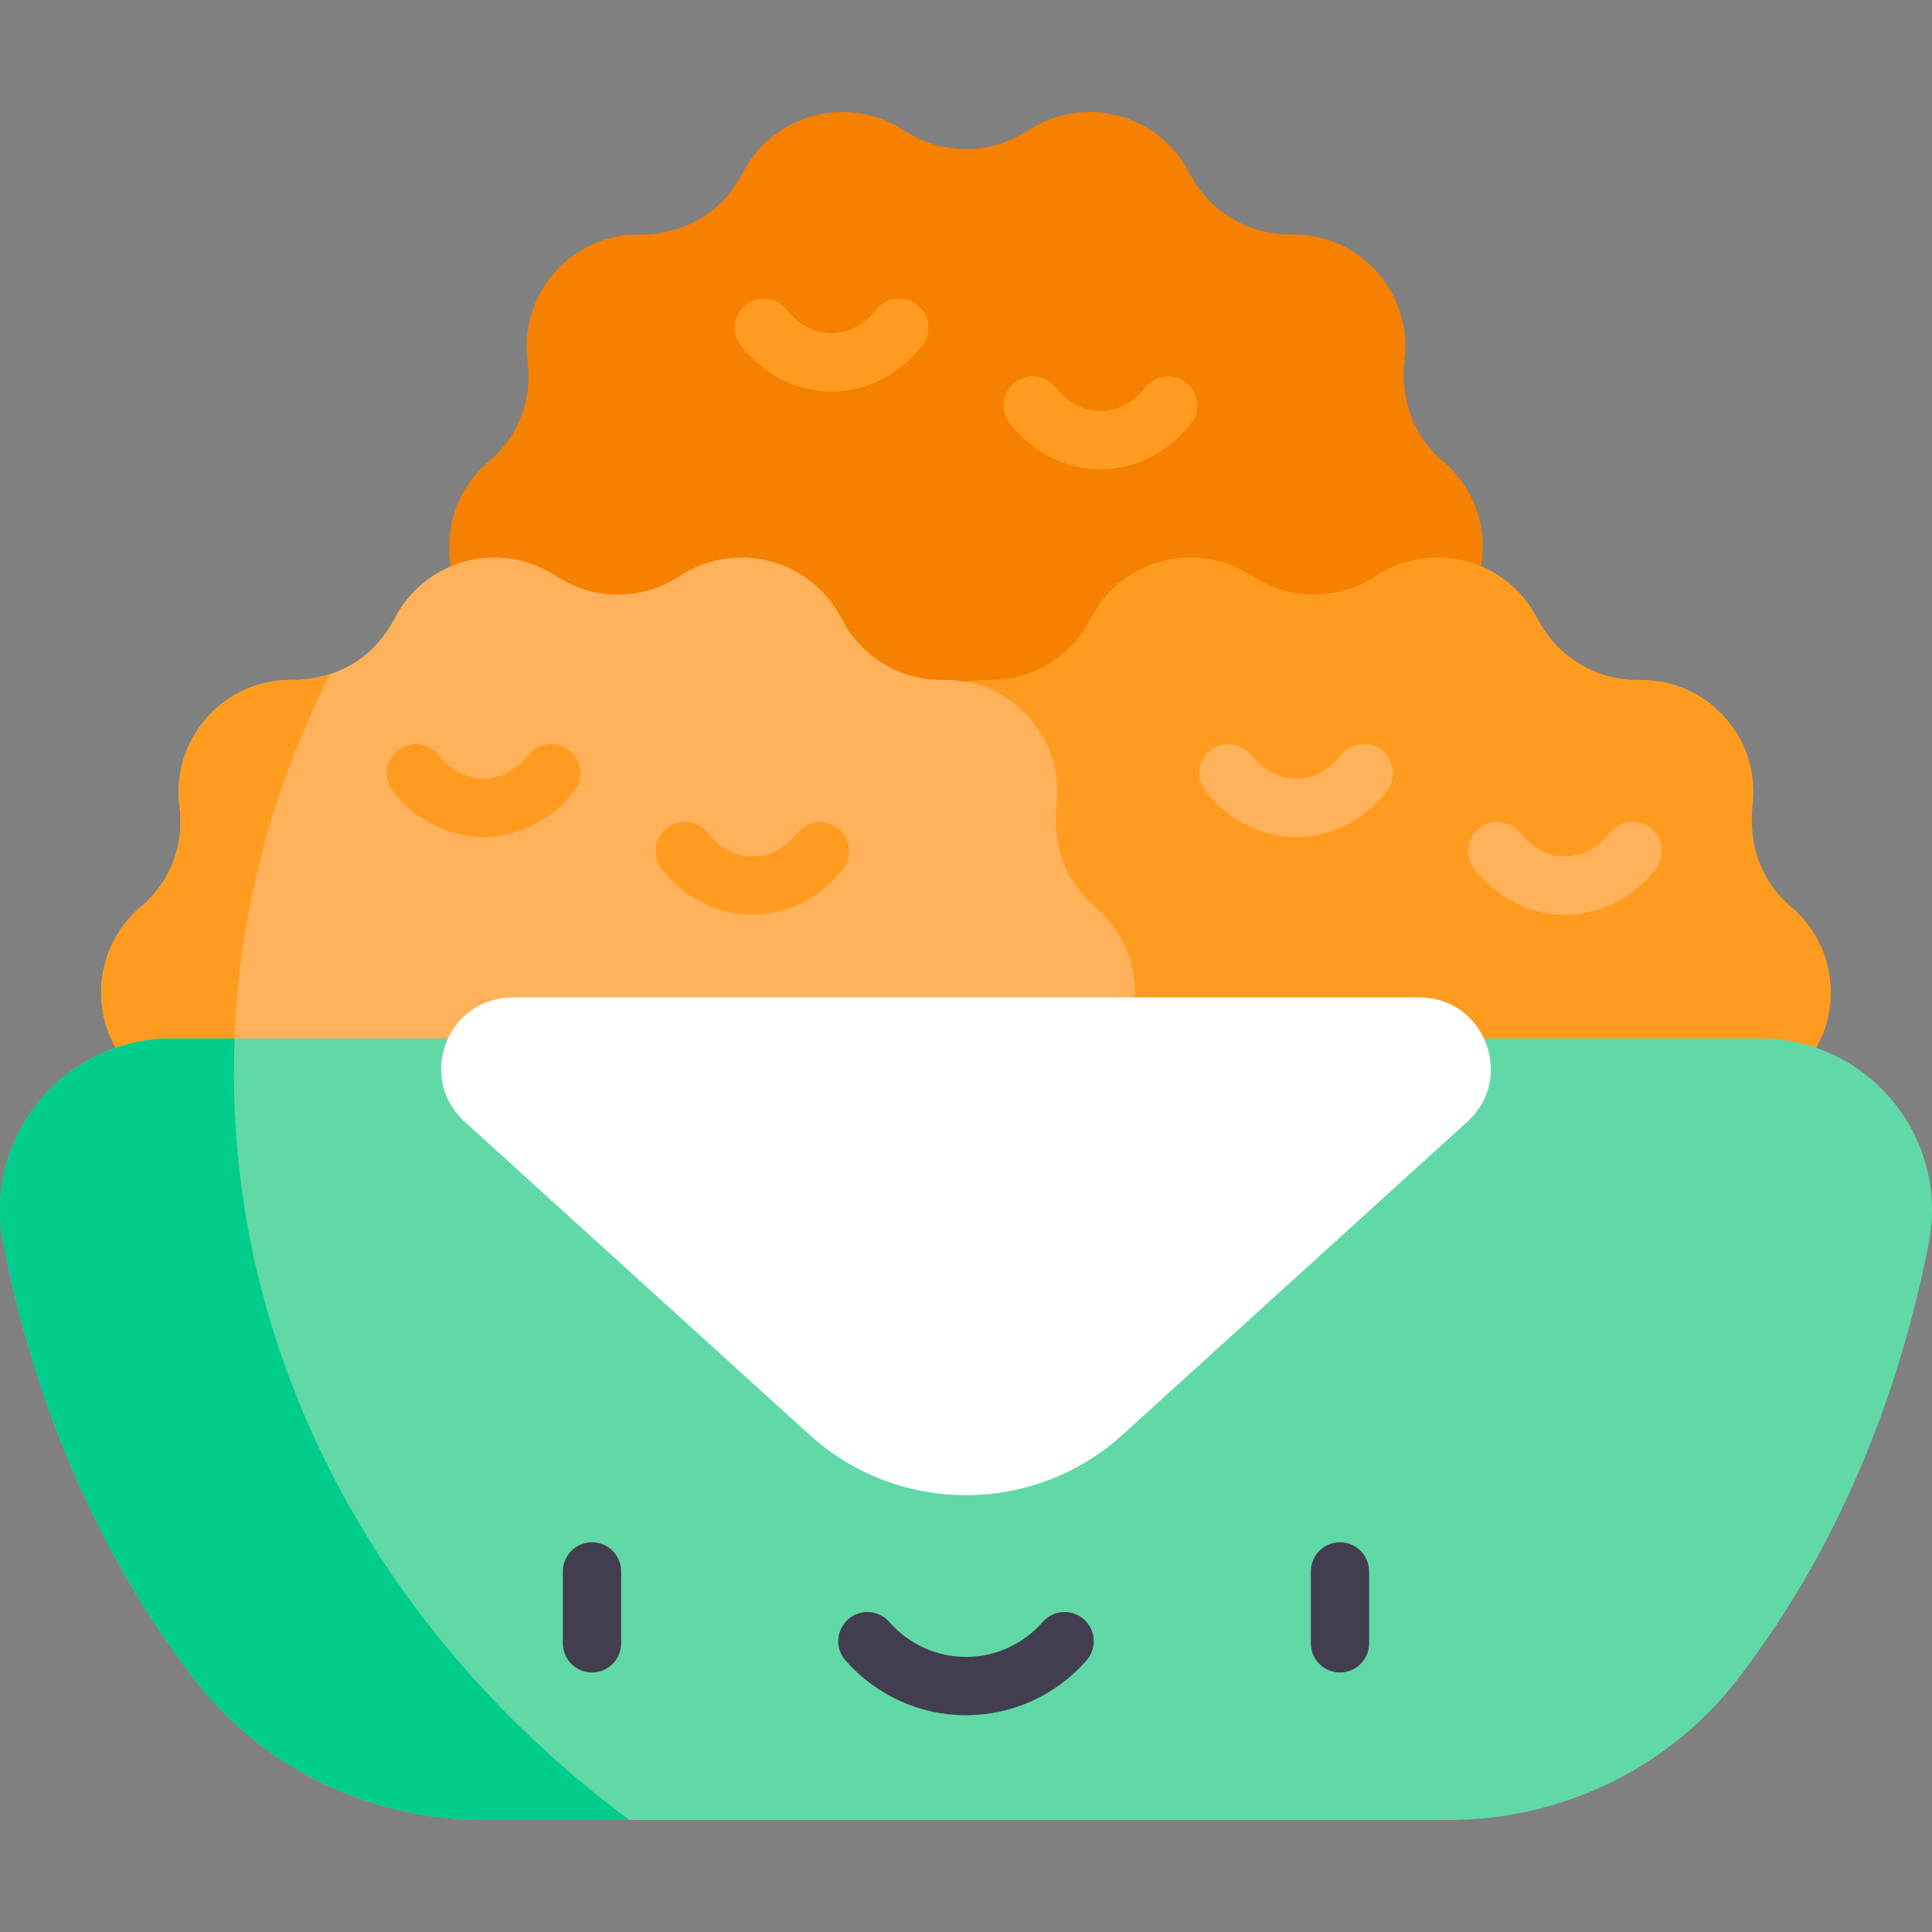 <svg id="Capa_1" enable-background="new 0 0 497 497" height="512" viewBox="0 0 497 497" width="512" xmlns="http://www.w3.org/2000/svg"><rect x="0" y="0" width="497" height="497" fill="#808080" stroke="none"/><g><path d="m371.252 162.687c13.603-11.505 13.603-32.477 0-43.982-12.904-10.914-9.806-26.376-9.869-26.864 1.617-16.98-11.794-31.638-28.851-31.533l-.636.004c-10.439.065-20.096-5.524-25.24-14.608l-1.29-2.277c-8.033-14.184-26.227-18.881-40.122-10.358l-1.685 1.034c-9.24 5.668-20.879 5.668-30.119 0l-1.686-1.034c-13.895-8.523-32.089-3.826-40.122 10.358l-1.289 2.276c-8.955 15.813-25.775 14.578-25.875 14.604-17.057-.104-30.468 14.554-28.851 31.534l.204 2.141c1.531 16.075-9.998 24.618-10.073 24.723-13.603 11.505-13.603 32.477 0 43.982l122.752 56.232z" fill="#f68000"/><g><g><path d="m213.924 100.722c-8.937 0-17.431-4.294-23.306-11.78-2.557-3.259-1.988-7.973 1.271-10.53 3.257-2.557 7.973-1.99 10.53 1.271 3.057 3.895 7.143 6.04 11.505 6.04s8.448-2.145 11.504-6.04c2.556-3.26 7.271-3.827 10.529-1.271 3.26 2.557 3.829 7.271 1.271 10.53-5.872 7.486-14.366 11.78-23.304 11.78z" fill="#ff9c20"/></g><g><path d="m283.076 120.73c-8.937 0-17.432-4.294-23.306-11.781-2.557-3.259-1.988-7.974 1.271-10.53 3.259-2.558 7.973-1.989 10.53 1.271 3.057 3.896 7.143 6.041 11.505 6.041s8.448-2.145 11.505-6.04c2.557-3.259 7.271-3.828 10.53-1.271s3.827 7.271 1.271 10.53c-5.875 7.486-14.369 11.78-23.306 11.78z" fill="#ff9c20"/></g></g><path d="m460.774 277.287c13.603-11.505 13.603-32.477 0-43.982-12.904-10.914-9.806-26.376-9.869-26.864 1.618-16.98-11.794-31.638-28.851-31.533l-.636.004c-10.439.065-20.096-5.524-25.24-14.608l-1.29-2.277c-8.033-14.184-26.227-18.881-40.122-10.358l-1.685 1.034c-9.24 5.668-20.879 5.668-30.119 0l-1.686-1.034c-13.895-8.523-32.089-3.826-40.121 10.358l-1.289 2.276c-8.955 15.813-25.775 14.578-25.875 14.604-17.057-.106-30.468 14.553-28.851 31.533l.204 2.141c1.531 16.075-9.998 24.618-10.073 24.723-13.603 11.505-13.603 32.477 0 43.982h245.503z" fill="#ff9c20"/><path d="m281.729 277.287c13.603-11.505 13.603-32.477 0-43.982-12.904-10.914-9.806-26.376-9.869-26.864 1.618-16.98-11.794-31.638-28.851-31.533l-.636.004c-10.439.065-20.096-5.524-25.24-14.608l-1.29-2.277c-8.033-14.184-26.227-18.881-40.122-10.358l-1.685 1.034c-9.24 5.668-20.879 5.668-30.119 0l-1.686-1.034c-13.895-8.523-32.089-3.826-40.122 10.358l-1.289 2.276c-8.955 15.813-25.775 14.578-25.875 14.604-17.057-.106-30.468 14.553-28.851 31.533l.204 2.141c1.531 16.075-9.998 24.618-10.073 24.723-13.603 11.505-13.603 32.477 0 43.982h245.504z" fill="#ffb25a"/><g><g><path d="m124.401 215.322c-8.938 0-17.432-4.294-23.306-11.782-2.557-3.259-1.986-7.974 1.272-10.53 3.261-2.557 7.975-1.987 10.53 1.272 3.055 3.895 7.14 6.04 11.503 6.04 4.362 0 8.448-2.145 11.505-6.04 2.557-3.259 7.271-3.828 10.53-1.271s3.827 7.271 1.271 10.53c-5.875 7.487-14.369 11.781-23.305 11.781z" fill="#ff9c20"/></g><g><path d="m193.554 235.329c-8.937 0-17.432-4.294-23.306-11.781-2.557-3.259-1.988-7.974 1.271-10.53 3.259-2.558 7.973-1.989 10.53 1.271 3.057 3.896 7.143 6.041 11.505 6.041 4.363 0 8.448-2.145 11.503-6.04 2.557-3.26 7.272-3.828 10.53-1.272 3.259 2.556 3.829 7.271 1.272 10.53-5.873 7.487-14.368 11.781-23.305 11.781z" fill="#ff9c20"/></g></g><g><g><path d="m333.447 215.322c-8.937 0-17.432-4.294-23.306-11.781-2.557-3.259-1.988-7.974 1.271-10.53 3.259-2.557 7.974-1.988 10.53 1.271 3.057 3.896 7.143 6.041 11.505 6.041s8.448-2.145 11.504-6.04c2.556-3.26 7.271-3.828 10.529-1.271 3.26 2.557 3.829 7.271 1.271 10.53-5.873 7.486-14.367 11.78-23.304 11.78z" fill="#ffb25a"/></g><g><path d="m402.599 235.329c-8.938 0-17.432-4.294-23.306-11.782-2.557-3.259-1.986-7.974 1.272-10.53 3.26-2.557 7.975-1.987 10.53 1.272 3.055 3.895 7.14 6.04 11.503 6.04 4.362 0 8.448-2.145 11.505-6.041 2.558-3.259 7.272-3.828 10.53-1.271 3.259 2.557 3.827 7.271 1.271 10.53-5.873 7.489-14.369 11.782-23.305 11.782z" fill="#ffb25a"/></g></g><path d="m60.166 275.825c0-36.464 8.854-71.115 24.761-102.421-5.506 1.801-9.93 1.49-9.982 1.504-17.057-.106-30.468 14.553-28.851 31.533l.204 2.141c1.531 16.075-9.998 24.618-10.073 24.723-13.603 11.505-13.603 32.477 0 43.982h23.961c-.002-.488-.02-.973-.02-1.462z" fill="#ff9c20"/><path d="m452.779 267.142h-408.558c-27.799 0-48.714 25.355-43.389 52.639 6.261 32.082 19.822 74.089 49.086 112.101 17.737 23.039 45.358 36.304 74.434 36.304h248.296c29.076 0 56.696-13.264 74.434-36.304 29.264-38.012 42.825-80.019 49.086-112.101 5.325-27.284-15.59-52.639-43.389-52.639z" fill="#60d9a7"/><path d="m365.109 256.586h-233.218c-16.797 0-24.785 20.68-12.349 31.972l88.66 80.502c22.857 20.754 57.74 20.754 80.597 0l88.66-80.502c12.435-11.292 4.447-31.972-12.35-31.972z" fill="#fff"/><g><g><path d="m152.292 430.235c-4.143 0-7.5-3.358-7.5-7.5v-18.487c0-4.142 3.357-7.5 7.5-7.5s7.5 3.358 7.5 7.5v18.487c0 4.142-3.357 7.5-7.5 7.5z" fill="#423e4f"/></g><g><path d="m344.707 430.235c-4.143 0-7.5-3.358-7.5-7.5v-18.487c0-4.142 3.357-7.5 7.5-7.5s7.5 3.358 7.5 7.5v18.487c0 4.142-3.357 7.5-7.5 7.5z" fill="#423e4f"/></g><g><path d="m248.5 441.24c-11.888 0-23.194-5.149-31.02-14.127-2.721-3.123-2.396-7.86.727-10.582 3.122-2.722 7.86-2.397 10.582.726 4.976 5.708 12.16 8.983 19.711 8.983s14.735-3.274 19.71-8.982c2.722-3.123 7.457-3.448 10.582-.727 3.122 2.721 3.448 7.459.727 10.582-7.824 8.978-19.13 14.127-31.019 14.127z" fill="#423e4f"/></g></g><path d="m60.166 275.825c0-2.908.077-5.799.188-8.683h-16.133c-27.799 0-48.714 25.355-43.389 52.639 6.261 32.082 19.822 74.089 49.086 112.102 17.737 23.039 45.358 36.303 74.434 36.303h37.527c-62.23-46.326-101.713-115.308-101.713-192.361z" fill="#00cd8c"/></g></svg>
